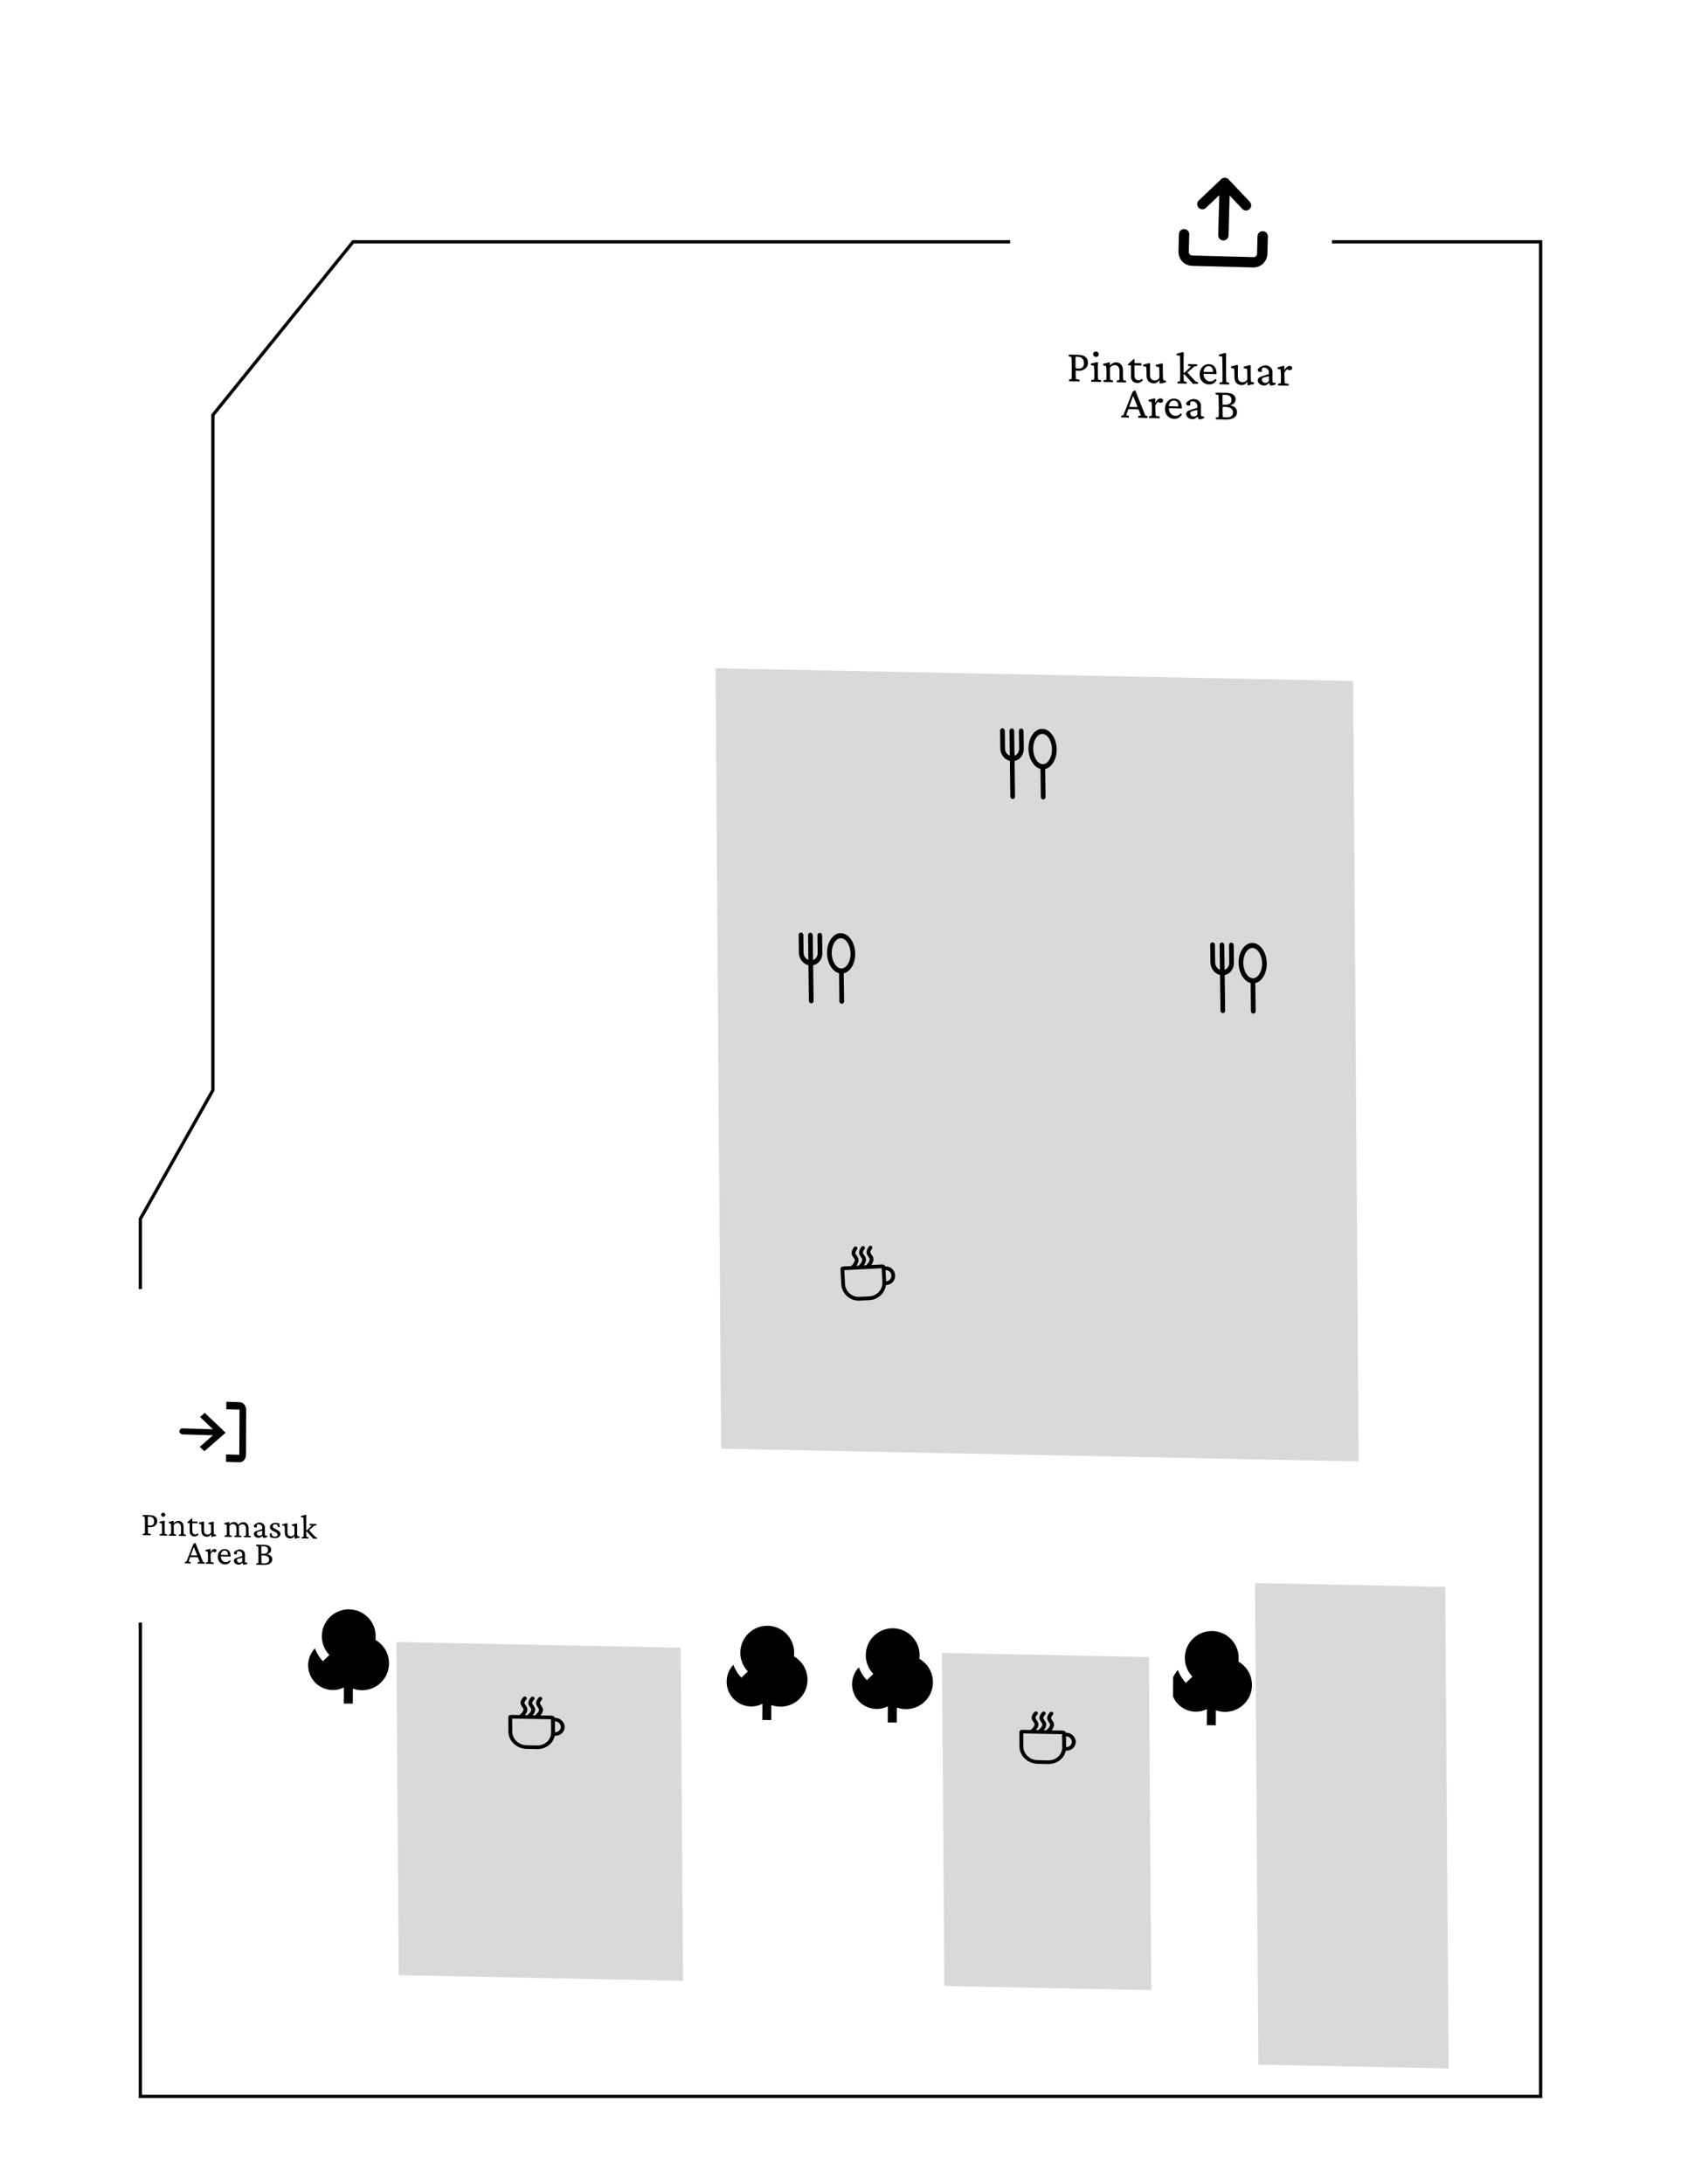 <svg width="431" height="560" viewBox="0 0 431 560" fill="none" xmlns="http://www.w3.org/2000/svg">
<g filter="url(#filter0_d_277_1274)">
<path d="M184.882 367.429L183.469 167.337L346.937 170.598L348.349 370.689L184.882 367.429Z" fill="#D9D9D9"/>
<path d="M174.524 418.458L101.634 417.005L102.237 502.41L175.127 503.863L174.524 418.458Z" fill="#D9D9D9"/>
<path d="M294.579 420.853L241.519 419.794L242.122 505.199L295.182 506.258L294.579 420.853Z" fill="#D9D9D9"/>
<path d="M370.548 402.849L321.775 401.877L322.647 525.348L371.419 526.321L370.548 402.849Z" fill="#D9D9D9"/>
</g>
<path d="M36.65 393.593L36.621 393.259L37.13 393.146C37.136 393.123 37.142 393.073 37.147 392.997C37.152 392.915 37.154 392.786 37.153 392.61C37.158 392.435 37.16 392.198 37.158 391.899L37.155 390.115C37.154 389.822 37.149 389.593 37.142 389.429C37.135 389.259 37.129 389.136 37.122 389.06C37.122 388.977 37.119 388.928 37.113 388.91L36.567 388.767L36.591 388.433L38.463 388.472C39.043 388.484 39.495 388.622 39.819 388.887C40.142 389.145 40.306 389.515 40.309 389.995C40.311 390.323 40.228 390.606 40.059 390.843C39.897 391.079 39.675 391.262 39.395 391.391C39.114 391.514 38.801 391.572 38.456 391.565C38.327 391.563 38.204 391.554 38.087 391.54C37.975 391.52 37.87 391.5 37.77 391.481L37.767 391.006C37.902 391.05 38.019 391.082 38.119 391.101C38.225 391.121 38.327 391.132 38.427 391.134C38.773 391.141 39.041 391.062 39.234 390.896C39.426 390.724 39.521 390.456 39.519 390.093C39.516 389.677 39.406 389.37 39.188 389.172C38.97 388.969 38.697 388.864 38.369 388.857L37.903 388.847C37.903 388.882 37.901 388.964 37.896 389.093C37.897 389.222 37.895 389.377 37.89 389.559C37.891 389.734 37.892 389.925 37.893 390.13L37.913 391.914C37.915 392.213 37.92 392.45 37.927 392.626C37.934 392.796 37.94 392.922 37.947 393.005C37.953 393.081 37.956 393.131 37.956 393.154L38.686 393.284L38.662 393.635L36.65 393.593ZM40.938 393.682L40.918 393.356L41.506 393.245C41.512 393.222 41.515 393.181 41.514 393.122C41.52 393.064 41.525 392.97 41.53 392.841C41.535 392.713 41.537 392.534 41.536 392.305L41.532 391.725C41.531 391.485 41.523 391.265 41.51 391.066C41.497 390.866 41.482 390.711 41.464 390.599L40.874 390.464L40.872 390.174L42.118 389.874L42.251 390C42.234 390.181 42.221 390.36 42.21 390.535C42.205 390.711 42.203 390.916 42.205 391.15L42.212 392.258C42.214 392.527 42.218 392.75 42.225 392.926C42.238 393.102 42.25 393.214 42.262 393.261L42.852 393.396L42.836 393.721L40.938 393.682ZM41.857 388.876C41.711 388.873 41.581 388.821 41.469 388.719C41.363 388.617 41.31 388.493 41.309 388.346C41.308 388.2 41.36 388.078 41.465 387.98C41.575 387.883 41.704 387.836 41.85 387.839C42.003 387.842 42.129 387.894 42.229 387.996C42.329 388.098 42.38 388.222 42.381 388.368C42.382 388.515 42.333 388.637 42.234 388.734C42.135 388.832 42.009 388.879 41.857 388.876ZM43.328 393.731L43.309 393.414L43.852 393.293C43.858 393.253 43.861 393.197 43.86 393.127C43.866 393.056 43.871 392.96 43.876 392.837C43.881 392.714 43.883 392.553 43.882 392.354L43.886 391.677C43.885 391.484 43.875 391.293 43.856 391.105C43.843 390.912 43.828 390.759 43.81 390.647L43.246 390.513L43.245 390.223L44.42 389.922L44.57 390.066L44.529 390.531L44.556 390.54C44.76 390.321 44.961 390.164 45.159 390.069C45.358 389.973 45.574 389.928 45.808 389.933C46.025 389.937 46.228 389.997 46.416 390.112C46.61 390.222 46.766 390.389 46.885 390.614C47.009 390.839 47.072 391.125 47.074 391.471L47.081 392.446C47.082 392.657 47.086 392.848 47.093 393.018C47.106 393.188 47.121 393.302 47.139 393.361L47.684 393.504L47.66 393.82L45.894 393.784L45.874 393.467L46.383 393.346C46.389 393.299 46.394 393.24 46.4 393.17C46.405 393.1 46.407 393.012 46.407 392.907C46.412 392.796 46.414 392.658 46.413 392.494L46.407 391.545C46.406 391.281 46.357 391.072 46.263 390.918C46.174 390.758 46.062 390.644 45.927 390.577C45.791 390.504 45.654 390.466 45.513 390.463C45.32 390.459 45.138 390.505 44.969 390.601C44.806 390.691 44.666 390.82 44.55 390.988L44.558 392.306C44.56 392.576 44.564 392.796 44.571 392.966C44.584 393.13 44.596 393.244 44.608 393.309L45.154 393.452L45.129 393.768L43.328 393.731ZM50.917 393.343C50.807 393.534 50.655 393.683 50.463 393.79C50.27 393.892 50.068 393.94 49.857 393.936C49.5 393.928 49.206 393.814 48.977 393.593C48.747 393.371 48.631 393.043 48.628 392.61L48.641 390.51L48.026 390.497L48.025 390.313L49.152 389.308L49.319 389.311L49.308 390.322L49.312 392.483C49.314 392.788 49.38 393.015 49.51 393.164C49.646 393.313 49.834 393.391 50.074 393.395C50.208 393.398 50.331 393.374 50.442 393.324C50.559 393.274 50.664 393.206 50.757 393.12L50.917 393.343ZM48.993 390.517L48.99 390.078L50.633 390.112L50.636 390.551L48.993 390.517ZM54.862 393.354L55.416 393.506L55.418 393.796L54.278 394.053L54.145 393.936L54.15 393.383L54.124 393.374C53.956 393.61 53.781 393.777 53.6 393.872C53.425 393.963 53.235 394.006 53.03 394.001C52.637 393.993 52.308 393.866 52.043 393.621C51.778 393.369 51.644 393 51.641 392.514L51.636 391.758C51.635 391.594 51.628 391.436 51.616 391.283C51.609 391.125 51.599 390.966 51.586 390.808L50.988 390.673L50.986 390.383L52.179 390.082L52.338 390.226C52.328 390.407 52.32 390.6 52.316 390.805C52.311 391.01 52.309 391.224 52.311 391.447L52.308 392.413C52.31 392.777 52.397 393.039 52.568 393.201C52.739 393.357 52.956 393.437 53.219 393.443C53.378 393.446 53.538 393.408 53.702 393.33C53.865 393.251 54.008 393.113 54.13 392.917L54.123 391.897C54.123 391.768 54.119 391.642 54.112 391.519C54.112 391.39 54.108 391.27 54.101 391.159C54.095 391.041 54.085 390.942 54.073 390.859L53.431 390.723L53.429 390.433L54.666 390.133L54.799 390.259C54.794 390.423 54.789 390.569 54.784 390.698C54.785 390.827 54.785 390.956 54.786 391.085C54.787 391.208 54.788 391.349 54.789 391.507L54.793 392.131C54.795 392.453 54.802 392.714 54.815 392.913C54.834 393.107 54.849 393.254 54.862 393.354ZM57.607 394.025L57.588 393.709L58.132 393.588C58.137 393.547 58.14 393.495 58.139 393.43C58.145 393.366 58.15 393.272 58.155 393.149C58.16 393.026 58.162 392.859 58.161 392.648L58.166 391.963C58.171 391.84 58.167 391.714 58.154 391.585C58.148 391.456 58.138 391.336 58.126 391.224C58.113 391.107 58.101 391.013 58.089 390.942L57.526 390.807L57.524 390.517L58.699 390.217L58.85 390.36L58.809 390.834L58.835 390.843C59.015 390.618 59.202 390.458 59.394 390.363C59.593 390.267 59.795 390.222 60 390.226C60.205 390.23 60.404 390.29 60.598 390.405C60.792 390.52 60.952 390.694 61.076 390.925C61.206 391.156 61.273 391.45 61.275 391.808L61.289 392.739C61.291 392.95 61.295 393.141 61.302 393.311C61.315 393.475 61.33 393.59 61.348 393.654L61.876 393.797L61.852 394.113L60.138 394.078L60.11 393.761L60.592 393.639C60.598 393.592 60.603 393.534 60.609 393.463C60.614 393.393 60.616 393.305 60.616 393.2C60.621 393.089 60.623 392.951 60.622 392.787L60.607 391.82C60.606 391.568 60.563 391.365 60.48 391.211C60.403 391.057 60.3 390.944 60.171 390.871C60.041 390.798 59.904 390.76 59.757 390.757C59.575 390.753 59.406 390.794 59.248 390.878C59.091 390.963 58.951 391.098 58.829 391.283L58.837 392.601C58.839 392.87 58.843 393.09 58.85 393.26C58.863 393.424 58.875 393.539 58.887 393.604L59.407 393.746L59.382 394.062L57.607 394.025ZM62.563 394.128L62.535 393.811L63.035 393.689C63.041 393.643 63.043 393.584 63.043 393.514C63.048 393.443 63.053 393.356 63.059 393.25C63.064 393.139 63.066 393.002 63.065 392.837L63.059 391.879C63.057 391.622 63.012 391.416 62.923 391.262C62.834 391.107 62.722 390.994 62.587 390.921C62.458 390.848 62.326 390.81 62.191 390.807C61.992 390.803 61.808 390.849 61.638 390.945C61.469 391.041 61.318 391.19 61.184 391.393L61.015 391.064C61.219 390.787 61.434 390.586 61.662 390.462C61.895 390.332 62.141 390.27 62.399 390.275C62.645 390.28 62.868 390.344 63.068 390.465C63.267 390.586 63.427 390.759 63.545 390.984C63.664 391.209 63.724 391.48 63.726 391.797L63.732 392.79C63.733 393.001 63.738 393.191 63.745 393.361C63.757 393.525 63.77 393.64 63.782 393.705L64.328 393.848L64.312 394.164L62.563 394.128ZM66.281 394.275C66.046 394.27 65.838 394.219 65.656 394.121C65.474 394.024 65.329 393.901 65.223 393.752C65.123 393.603 65.072 393.45 65.071 393.292C65.07 393.093 65.133 392.93 65.261 392.804C65.389 392.677 65.599 392.57 65.892 392.483L67.225 392.062L67.222 391.614C67.221 391.467 67.176 391.335 67.088 391.216C66.999 391.091 66.881 390.992 66.734 390.918C66.587 390.845 66.423 390.806 66.242 390.803C66.095 390.8 65.996 390.83 65.943 390.893C65.891 390.951 65.859 391.07 65.849 391.252L65.834 391.62C65.623 391.663 65.444 391.653 65.297 391.592C65.151 391.524 65.077 391.42 65.076 391.28C65.075 391.18 65.116 391.081 65.197 390.983C65.284 390.886 65.398 390.794 65.538 390.709C65.678 390.618 65.83 390.542 65.993 390.481C66.157 390.42 66.318 390.38 66.476 390.359C66.909 390.368 67.256 390.49 67.515 390.724C67.78 390.958 67.917 391.259 67.925 391.628L67.916 393.105C67.917 393.216 67.921 393.324 67.927 393.43C67.939 393.536 67.955 393.615 67.973 393.668L68.536 393.785L68.537 394.058L68.108 394.207C68.026 394.235 67.95 394.256 67.88 394.273C67.81 394.295 67.751 394.305 67.704 394.304C67.523 394.3 67.405 394.195 67.351 393.989L67.252 393.644L67.384 393.647C67.192 393.86 67.005 394.02 66.825 394.128C66.649 394.23 66.468 394.279 66.281 394.275ZM66.515 393.761C66.649 393.764 66.775 393.737 66.892 393.681C67.009 393.619 67.122 393.525 67.233 393.398L67.227 392.475L66.245 392.719C66.104 392.751 66.002 392.804 65.938 392.879C65.88 392.954 65.851 393.05 65.852 393.167C65.853 393.314 65.918 393.45 66.048 393.576C66.183 393.696 66.339 393.757 66.515 393.761ZM70.446 394.361C70.229 394.356 70.012 394.328 69.795 394.277C69.578 394.22 69.393 394.149 69.24 394.063L69.19 393.122L69.621 393.131L69.801 393.767C70.007 393.912 70.241 393.987 70.505 393.993C70.704 393.997 70.865 393.953 70.987 393.862C71.11 393.765 71.171 393.634 71.169 393.47C71.168 393.318 71.112 393.185 71 393.071C70.888 392.952 70.671 392.822 70.347 392.68C69.93 392.49 69.636 392.311 69.466 392.143C69.295 391.97 69.208 391.752 69.207 391.488C69.205 391.277 69.266 391.094 69.388 390.938C69.516 390.777 69.691 390.654 69.913 390.571C70.135 390.482 70.392 390.44 70.685 390.446C70.849 390.45 71.016 390.468 71.186 390.501C71.356 390.533 71.497 390.574 71.609 390.623L71.711 391.54L71.298 391.531L71.083 390.929C71.025 390.893 70.954 390.865 70.872 390.846C70.79 390.82 70.702 390.807 70.608 390.805C70.403 390.801 70.239 390.847 70.117 390.944C69.995 391.035 69.934 391.157 69.935 391.31C69.936 391.485 70.004 391.63 70.139 391.744C70.275 391.853 70.513 391.989 70.854 392.155C71.242 392.338 71.512 392.517 71.665 392.69C71.819 392.863 71.896 393.069 71.898 393.31C71.9 393.626 71.764 393.884 71.49 394.083C71.216 394.277 70.868 394.369 70.446 394.361ZM76.25 393.795L76.804 393.947L76.806 394.237L75.665 394.495L75.533 394.378L75.538 393.824L75.512 393.815C75.344 394.052 75.169 394.218 74.988 394.314C74.813 394.404 74.623 394.447 74.418 394.443C74.025 394.434 73.696 394.308 73.431 394.062C73.166 393.81 73.032 393.441 73.029 392.955L73.024 392.199C73.023 392.035 73.016 391.877 73.004 391.724C72.997 391.566 72.987 391.408 72.974 391.249L72.376 391.114L72.374 390.824L73.567 390.523L73.726 390.667C73.716 390.849 73.708 391.042 73.704 391.247C73.699 391.452 73.697 391.665 73.699 391.888L73.696 392.855C73.698 393.218 73.785 393.48 73.956 393.642C74.127 393.798 74.344 393.879 74.607 393.884C74.766 393.887 74.926 393.85 75.09 393.771C75.254 393.692 75.396 393.555 75.518 393.358L75.511 392.339C75.511 392.21 75.507 392.084 75.5 391.96C75.5 391.832 75.496 391.711 75.489 391.6C75.483 391.483 75.473 391.383 75.461 391.301L74.819 391.164L74.817 390.874L76.054 390.575L76.187 390.7C76.182 390.864 76.177 391.011 76.172 391.139C76.173 391.268 76.173 391.397 76.174 391.526C76.175 391.649 76.176 391.79 76.177 391.948L76.181 392.572C76.183 392.894 76.19 393.155 76.203 393.355C76.222 393.548 76.237 393.695 76.25 393.795ZM77.343 394.433L77.324 394.116L77.824 393.994C77.829 393.936 77.835 393.842 77.84 393.714C77.845 393.579 77.85 393.412 77.854 393.213C77.859 393.008 77.86 392.78 77.859 392.528L77.851 391.253C77.849 391.031 77.845 390.805 77.838 390.576C77.836 390.342 77.832 390.119 77.825 389.908C77.823 389.697 77.819 389.518 77.813 389.372C77.806 389.225 77.802 389.126 77.802 389.073L77.151 388.971L77.132 388.69L78.368 388.355L78.545 388.482C78.54 388.681 78.536 388.877 78.531 389.07C78.526 389.258 78.522 389.454 78.517 389.659C78.513 389.858 78.511 390.072 78.513 390.3C78.514 390.523 78.515 390.766 78.517 391.03L78.522 393.183C78.523 393.335 78.526 393.47 78.533 393.587C78.54 393.699 78.546 393.79 78.552 393.86C78.558 393.93 78.562 393.98 78.562 394.01L79.108 394.153L79.092 394.469L77.343 394.433ZM81.28 394.514L80.278 394.493C80.172 394.35 80.089 394.243 80.03 394.172C79.971 394.1 79.909 394.032 79.844 393.966L78.632 392.631L78.386 392.626L78.394 392.416L78.727 392.326L79.941 391.138L79.36 391.021L79.376 390.696L81.142 390.732L81.162 391.058L80.582 391.151L79.018 392.534L79.148 392.22L80.395 393.582C80.472 393.659 80.558 393.749 80.652 393.851C80.752 393.952 80.838 394.036 80.908 394.102L81.304 394.189L81.28 394.514ZM47.401 400.814L47.381 400.479L47.811 400.365L49.593 395.85L50.1 395.553L52.046 400.453L52.486 400.585L52.462 400.918L50.687 400.882L50.667 400.547L51.203 400.435L50.676 399.124L50.578 398.849L49.605 396.439L49.806 396.329L48.908 398.815L48.813 399.077L48.356 400.377L48.892 400.511L48.877 400.844L47.401 400.814ZM48.621 399.213L48.618 398.747C48.729 398.756 48.882 398.765 49.075 398.774C49.268 398.784 49.505 398.792 49.787 398.798C50.062 398.804 50.296 398.806 50.49 398.804C50.689 398.802 50.841 398.799 50.946 398.795L50.949 399.261C50.75 399.251 50.551 399.244 50.352 399.24C50.158 399.23 49.971 399.224 49.789 399.22C49.614 399.216 49.429 399.215 49.236 399.217C49.048 399.213 48.843 399.212 48.621 399.213ZM52.778 400.925L52.75 400.608L53.294 400.487C53.3 400.458 53.305 400.405 53.311 400.329C53.316 400.253 53.318 400.151 53.318 400.022C53.322 399.893 53.325 399.735 53.323 399.548L53.328 398.862C53.327 398.669 53.317 398.478 53.298 398.29C53.285 398.103 53.269 397.953 53.251 397.841L52.688 397.707L52.686 397.417L53.862 397.116L53.986 397.241L53.955 397.979L53.981 397.988C54.155 397.652 54.332 397.427 54.513 397.314C54.694 397.194 54.863 397.136 55.022 397.14C55.156 397.142 55.268 397.18 55.356 397.252C55.45 397.318 55.498 397.419 55.499 397.554C55.499 397.694 55.45 397.802 55.351 397.876C55.258 397.944 55.138 397.977 54.992 397.974C54.886 397.972 54.783 397.946 54.684 397.897C54.59 397.848 54.498 397.782 54.41 397.698L54.569 397.754C54.458 397.822 54.353 397.92 54.254 398.046C54.155 398.167 54.065 398.321 53.985 398.507L53.998 399.324C54.005 399.471 54.012 399.623 54.019 399.782C54.026 399.94 54.032 400.084 54.039 400.213C54.046 400.336 54.052 400.433 54.059 400.503L54.824 400.633L54.808 400.967L52.778 400.925ZM57.673 401.096C57.334 401.089 57.026 401.007 56.749 400.849C56.479 400.691 56.261 400.469 56.095 400.185C55.935 399.894 55.854 399.556 55.851 399.169C55.849 398.753 55.931 398.395 56.099 398.093C56.267 397.792 56.489 397.562 56.763 397.404C57.037 397.24 57.333 397.164 57.649 397.176C58.106 397.192 58.464 397.351 58.724 397.655C58.983 397.96 59.115 398.384 59.118 398.929L59.119 399.087L56.422 399.031L56.419 398.645L58.537 398.688L58.441 398.801L58.44 398.616C58.438 398.276 58.36 398.014 58.206 397.829C58.053 397.644 57.844 397.549 57.581 397.544C57.417 397.541 57.259 397.587 57.107 397.684C56.956 397.774 56.833 397.918 56.741 398.115C56.648 398.307 56.603 398.552 56.605 398.851L56.606 398.956C56.609 399.437 56.728 399.814 56.964 400.088C57.206 400.363 57.514 400.504 57.889 400.512C58.094 400.516 58.279 400.479 58.442 400.4C58.606 400.321 58.763 400.193 58.914 400.014L59.135 400.221C58.973 400.522 58.766 400.747 58.516 400.894C58.264 401.035 57.984 401.102 57.673 401.096ZM61.171 401.168C60.936 401.163 60.728 401.112 60.546 401.015C60.364 400.917 60.219 400.794 60.113 400.646C60.013 400.497 59.962 400.344 59.961 400.185C59.959 399.986 60.023 399.823 60.151 399.697C60.279 399.571 60.489 399.464 60.782 399.376L62.114 398.956L62.112 398.507C62.111 398.361 62.066 398.228 61.977 398.109C61.889 397.984 61.771 397.885 61.624 397.812C61.477 397.739 61.313 397.7 61.131 397.696C60.985 397.693 60.886 397.723 60.833 397.787C60.781 397.844 60.749 397.964 60.739 398.145L60.724 398.514C60.513 398.556 60.334 398.547 60.187 398.485C60.041 398.418 59.967 398.314 59.966 398.173C59.965 398.074 60.006 397.975 60.087 397.877C60.174 397.779 60.288 397.688 60.428 397.603C60.568 397.512 60.72 397.436 60.883 397.375C61.047 397.314 61.208 397.273 61.366 397.253C61.799 397.262 62.146 397.383 62.405 397.617C62.67 397.851 62.806 398.153 62.815 398.522L62.806 399.998C62.807 400.109 62.811 400.218 62.817 400.323C62.83 400.429 62.845 400.509 62.862 400.562L63.425 400.679L63.427 400.951L62.998 401.1C62.916 401.128 62.84 401.15 62.77 401.166C62.7 401.188 62.641 401.199 62.594 401.198C62.413 401.194 62.295 401.089 62.241 400.883L62.142 400.538L62.274 400.541C62.082 400.754 61.895 400.914 61.714 401.021C61.539 401.123 61.358 401.172 61.171 401.168ZM61.405 400.655C61.539 400.657 61.665 400.631 61.782 400.574C61.899 400.512 62.012 400.418 62.123 400.292L62.117 399.369L61.135 399.612C60.994 399.644 60.892 399.698 60.828 399.773C60.77 399.848 60.741 399.944 60.742 400.061C60.743 400.207 60.808 400.343 60.938 400.469C61.073 400.589 61.229 400.651 61.405 400.655ZM66.229 400.745C66.24 400.699 66.251 400.561 66.261 400.333C66.272 400.099 66.276 399.806 66.273 399.454L66.263 397.802C66.261 397.421 66.253 397.114 66.24 396.879C66.227 396.644 66.214 396.509 66.202 396.474L65.665 396.375L65.681 396.033L67.772 396.076C68.346 396.088 68.781 396.205 69.075 396.428C69.375 396.645 69.526 396.953 69.529 397.351C69.531 397.673 69.406 397.943 69.156 398.161C68.905 398.378 68.578 398.497 68.174 398.518L68.068 398.455C68.625 398.484 69.053 398.615 69.353 398.85C69.654 399.079 69.805 399.393 69.808 399.791C69.81 400.248 69.616 400.607 69.225 400.869C68.835 401.124 68.302 401.245 67.629 401.231L65.713 401.192L65.694 400.857L66.229 400.745ZM67.013 399.663C67.014 399.921 67.019 400.155 67.026 400.366C67.033 400.572 67.04 400.701 67.046 400.753C67.122 400.767 67.225 400.783 67.354 400.804C67.483 400.818 67.585 400.826 67.661 400.828C68.112 400.837 68.449 400.762 68.67 400.602C68.898 400.443 69.01 400.196 69.008 399.862C69.006 399.517 68.885 399.256 68.643 399.082C68.408 398.901 68.053 398.806 67.578 398.796C67.356 398.791 67.201 398.788 67.113 398.786C67.031 398.785 66.957 398.789 66.893 398.799L66.89 398.342C67.002 398.351 67.107 398.359 67.207 398.366C67.306 398.369 67.415 398.371 67.532 398.373C67.918 398.381 68.214 398.302 68.418 398.137C68.628 397.971 68.731 397.733 68.73 397.422C68.728 397.118 68.63 396.884 68.435 396.722C68.241 396.554 67.962 396.466 67.599 396.459L67.01 396.447C67.005 396.488 67 396.619 66.995 396.842C66.996 397.064 66.998 397.313 67 397.589L67.013 399.663Z" fill="black"/>
<path d="M274.114 97.759L274.076 97.316L274.75 97.166C274.758 97.135 274.765 97.069 274.772 96.969C274.779 96.86 274.782 96.689 274.78 96.457C274.786 96.224 274.788 95.91 274.785 95.514L274.78 93.151C274.777 92.763 274.771 92.46 274.762 92.242C274.753 92.017 274.744 91.854 274.735 91.753C274.735 91.644 274.73 91.578 274.722 91.555L273.999 91.366L274.031 90.924L276.511 90.973C277.279 90.989 277.878 91.171 278.307 91.521C278.736 91.864 278.953 92.353 278.957 92.989C278.96 93.424 278.851 93.798 278.628 94.112C278.413 94.426 278.12 94.668 277.748 94.84C277.377 95.003 276.962 95.08 276.505 95.071C276.334 95.067 276.171 95.056 276.016 95.038C275.868 95.011 275.728 94.985 275.596 94.96L275.592 94.331C275.77 94.389 275.926 94.431 276.058 94.457C276.198 94.483 276.334 94.497 276.466 94.5C276.924 94.509 277.28 94.403 277.534 94.183C277.789 93.956 277.914 93.601 277.911 93.12C277.907 92.569 277.76 92.162 277.472 91.9C277.183 91.631 276.821 91.492 276.386 91.483L275.769 91.471C275.77 91.517 275.766 91.626 275.76 91.796C275.761 91.967 275.759 92.173 275.753 92.413C275.754 92.646 275.756 92.898 275.758 93.17L275.786 95.534C275.789 95.93 275.795 96.244 275.805 96.477C275.814 96.702 275.823 96.869 275.831 96.978C275.84 97.079 275.844 97.145 275.844 97.176L276.812 97.347L276.78 97.812L274.114 97.759ZM279.795 97.872L279.769 97.441L280.547 97.293C280.555 97.262 280.558 97.208 280.558 97.13C280.565 97.053 280.572 96.929 280.578 96.758C280.585 96.588 280.587 96.351 280.585 96.049L280.58 95.28C280.577 94.962 280.568 94.671 280.55 94.406C280.533 94.142 280.512 93.936 280.488 93.788L279.707 93.61L279.704 93.225L281.354 92.828L281.53 92.994C281.508 93.234 281.49 93.471 281.476 93.703C281.47 93.936 281.468 94.207 281.47 94.518L281.481 95.985C281.483 96.342 281.489 96.637 281.499 96.87C281.516 97.103 281.532 97.251 281.548 97.313L282.329 97.492L282.309 97.922L279.795 97.872ZM281.007 91.505C280.813 91.501 280.642 91.432 280.493 91.297C280.353 91.162 280.282 90.998 280.28 90.804C280.279 90.61 280.348 90.448 280.486 90.319C280.633 90.19 280.803 90.128 280.997 90.132C281.199 90.136 281.366 90.205 281.499 90.34C281.632 90.474 281.699 90.638 281.7 90.832C281.702 91.026 281.637 91.188 281.506 91.317C281.375 91.447 281.209 91.509 281.007 91.505ZM282.961 97.935L282.935 97.516L283.655 97.355C283.663 97.301 283.666 97.227 283.665 97.134C283.672 97.041 283.679 96.913 283.686 96.751C283.693 96.588 283.695 96.374 283.693 96.111L283.698 95.214C283.697 94.958 283.683 94.706 283.658 94.457C283.641 94.2 283.62 93.998 283.596 93.85L282.849 93.672L282.847 93.288L284.404 92.888L284.603 93.079L284.549 93.695L284.584 93.707C284.853 93.417 285.12 93.209 285.383 93.083C285.645 92.956 285.932 92.896 286.243 92.902C286.53 92.908 286.798 92.987 287.047 93.139C287.304 93.284 287.512 93.505 287.669 93.803C287.834 94.102 287.918 94.48 287.921 94.938L287.93 96.23C287.932 96.509 287.938 96.762 287.947 96.987C287.964 97.212 287.985 97.364 288.009 97.442L288.732 97.631L288.7 98.05L286.36 98.003L286.334 97.583L287.008 97.422C287.015 97.36 287.022 97.283 287.029 97.19C287.036 97.097 287.039 96.98 287.039 96.841C287.045 96.693 287.048 96.511 287.046 96.294L287.037 95.036C287.035 94.687 286.971 94.41 286.845 94.206C286.727 93.994 286.579 93.844 286.4 93.755C286.221 93.658 286.038 93.608 285.852 93.604C285.596 93.599 285.356 93.66 285.131 93.788C284.915 93.908 284.73 94.079 284.576 94.3L284.589 96.047C284.591 96.404 284.597 96.695 284.607 96.92C284.624 97.138 284.64 97.29 284.656 97.375L285.379 97.564L285.347 97.983L282.961 97.935ZM293.013 97.414C292.868 97.667 292.667 97.865 292.412 98.007C292.157 98.142 291.89 98.206 291.61 98.201C291.137 98.191 290.748 98.04 290.443 97.747C290.139 97.454 289.984 97.02 289.98 96.445L289.996 93.664L289.181 93.647L289.179 93.403L290.671 92.071L290.892 92.075L290.878 93.413L290.887 96.277C290.89 96.681 290.977 96.981 291.149 97.179C291.329 97.376 291.578 97.478 291.896 97.485C292.075 97.488 292.238 97.457 292.385 97.39C292.539 97.323 292.678 97.233 292.802 97.119L293.013 97.414ZM290.461 93.673L290.457 93.091L292.634 93.134L292.638 93.716L290.461 93.673ZM298.239 97.425L298.974 97.626L298.976 98.01L297.466 98.352L297.29 98.198L297.297 97.464L297.262 97.452C297.039 97.766 296.808 97.986 296.568 98.113C296.336 98.233 296.084 98.29 295.813 98.285C295.293 98.274 294.857 98.106 294.506 97.781C294.154 97.448 293.976 96.96 293.971 96.316L293.964 95.314C293.963 95.097 293.954 94.887 293.937 94.685C293.927 94.475 293.914 94.266 293.897 94.056L293.105 93.877L293.102 93.493L294.682 93.094L294.893 93.284C294.879 93.524 294.869 93.78 294.863 94.052C294.857 94.323 294.856 94.606 294.858 94.901L294.855 96.182C294.858 96.663 294.973 97.011 295.2 97.225C295.426 97.431 295.714 97.538 296.063 97.545C296.273 97.549 296.486 97.499 296.703 97.394C296.919 97.29 297.108 97.108 297.269 96.847L297.259 95.496C297.258 95.326 297.253 95.159 297.244 94.996C297.243 94.825 297.238 94.665 297.229 94.518C297.22 94.362 297.208 94.23 297.192 94.121L296.341 93.941L296.338 93.557L297.976 93.159L298.152 93.326C298.146 93.543 298.139 93.737 298.133 93.907C298.134 94.078 298.135 94.249 298.136 94.42C298.138 94.583 298.139 94.769 298.14 94.978L298.146 95.805C298.149 96.232 298.159 96.578 298.177 96.842C298.202 97.098 298.223 97.293 298.239 97.425ZM301.923 98.313L301.897 97.894L302.559 97.732C302.566 97.655 302.573 97.531 302.58 97.36C302.586 97.182 302.593 96.961 302.598 96.697C302.604 96.426 302.606 96.123 302.604 95.789L302.592 94.101C302.59 93.806 302.584 93.507 302.574 93.204C302.572 92.894 302.566 92.599 302.556 92.319C302.554 92.04 302.548 91.803 302.539 91.609C302.53 91.415 302.525 91.283 302.525 91.213L301.663 91.079L301.637 90.706L303.275 90.262L303.509 90.429C303.503 90.693 303.497 90.953 303.491 91.209C303.485 91.457 303.479 91.717 303.473 91.988C303.467 92.252 303.465 92.535 303.467 92.838C303.469 93.133 303.472 93.455 303.474 93.804L303.483 96.656C303.484 96.858 303.489 97.037 303.498 97.192C303.507 97.34 303.516 97.46 303.524 97.554C303.532 97.647 303.537 97.713 303.537 97.752L304.26 97.941L304.24 98.359L301.923 98.313ZM307.138 98.417L305.811 98.391C305.67 98.202 305.56 98.06 305.482 97.965C305.404 97.871 305.322 97.78 305.236 97.693L303.629 95.926L303.303 95.919L303.313 95.64L303.754 95.521L305.361 93.947L304.591 93.792L304.612 93.361L306.951 93.408L306.978 93.839L306.21 93.964L304.14 95.796L304.312 95.381L305.965 97.183C306.067 97.286 306.18 97.405 306.306 97.539C306.438 97.674 306.552 97.785 306.645 97.872L307.17 97.987L307.138 98.417ZM310.002 98.568C309.552 98.559 309.144 98.45 308.778 98.24C308.42 98.032 308.13 97.739 307.91 97.362C307.698 96.977 307.59 96.529 307.587 96.017C307.583 95.466 307.692 94.99 307.914 94.591C308.136 94.192 308.429 93.888 308.792 93.678C309.155 93.46 309.547 93.359 309.966 93.375C310.571 93.395 311.046 93.606 311.39 94.009C311.734 94.411 311.909 94.974 311.914 95.695L311.916 95.905L308.342 95.834L308.338 95.322L311.144 95.377L311.017 95.526L311.015 95.282C311.012 94.832 310.908 94.484 310.705 94.24C310.501 93.995 310.225 93.869 309.876 93.862C309.659 93.858 309.45 93.92 309.249 94.048C309.048 94.168 308.886 94.359 308.764 94.62C308.642 94.874 308.582 95.198 308.585 95.594L308.586 95.734C308.59 96.37 308.749 96.87 309.062 97.233C309.382 97.597 309.791 97.783 310.288 97.793C310.559 97.799 310.803 97.749 311.02 97.645C311.236 97.541 311.445 97.37 311.645 97.134L311.938 97.407C311.723 97.806 311.45 98.104 311.118 98.299C310.785 98.486 310.414 98.576 310.002 98.568ZM312.679 98.528L312.653 98.097L313.408 97.949C313.423 97.871 313.434 97.743 313.44 97.565C313.447 97.387 313.449 97.15 313.447 96.855C313.453 96.56 313.454 96.2 313.451 95.773L313.441 94.317C313.439 94.022 313.433 93.72 313.423 93.409C313.42 93.099 313.414 92.808 313.405 92.536C313.403 92.256 313.397 92.019 313.388 91.825C313.387 91.623 313.382 91.491 313.374 91.429L312.511 91.296L312.486 90.922L314.147 90.478L314.369 90.646C314.364 90.972 314.358 91.297 314.353 91.623C314.347 91.949 314.342 92.31 314.337 92.706C314.34 93.101 314.343 93.579 314.347 94.138L314.349 96.012C314.352 96.47 314.359 96.885 314.369 97.258C314.387 97.623 314.404 97.86 314.421 97.969L315.179 98.147L315.158 98.577L312.679 98.528ZM320.775 97.874L321.51 98.075L321.512 98.46L320.002 98.802L319.826 98.647L319.832 97.914L319.797 97.901C319.575 98.215 319.343 98.436 319.104 98.563C318.872 98.682 318.62 98.739 318.348 98.734C317.828 98.724 317.393 98.556 317.041 98.231C316.69 97.898 316.512 97.409 316.507 96.765L316.5 95.764C316.499 95.546 316.489 95.337 316.472 95.135C316.463 94.925 316.45 94.715 316.433 94.505L315.64 94.326L315.638 93.942L317.218 93.543L317.429 93.733C317.415 93.974 317.405 94.23 317.399 94.501C317.393 94.773 317.391 95.056 317.393 95.351L317.391 96.631C317.394 97.112 317.509 97.46 317.736 97.674C317.962 97.88 318.25 97.987 318.599 97.994C318.809 97.998 319.022 97.948 319.238 97.844C319.455 97.74 319.644 97.557 319.805 97.296L319.795 95.946C319.794 95.775 319.789 95.608 319.78 95.445C319.779 95.274 319.774 95.115 319.765 94.967C319.756 94.812 319.744 94.68 319.727 94.571L318.876 94.391L318.874 94.007L320.512 93.609L320.688 93.775C320.681 93.992 320.675 94.186 320.669 94.357C320.67 94.528 320.671 94.698 320.672 94.869C320.673 95.032 320.675 95.218 320.676 95.428L320.682 96.254C320.685 96.681 320.695 97.027 320.713 97.291C320.738 97.548 320.758 97.742 320.775 97.874ZM324.087 98.849C323.777 98.842 323.501 98.775 323.259 98.646C323.018 98.517 322.827 98.354 322.686 98.157C322.552 97.96 322.485 97.757 322.483 97.548C322.482 97.284 322.565 97.068 322.735 96.901C322.904 96.733 323.183 96.591 323.57 96.475L325.335 95.917L325.331 95.323C325.329 95.129 325.27 94.953 325.153 94.796C325.035 94.63 324.879 94.499 324.684 94.402C324.49 94.305 324.272 94.254 324.031 94.249C323.837 94.245 323.706 94.285 323.637 94.369C323.567 94.446 323.526 94.604 323.512 94.844L323.492 95.333C323.213 95.389 322.976 95.377 322.782 95.295C322.587 95.206 322.489 95.068 322.488 94.882C322.487 94.75 322.54 94.619 322.648 94.489C322.764 94.36 322.914 94.239 323.099 94.126C323.285 94.005 323.486 93.905 323.702 93.824C323.919 93.743 324.132 93.689 324.341 93.662C324.916 93.673 325.375 93.834 325.718 94.143C326.07 94.453 326.251 94.852 326.262 95.341L326.253 97.297C326.254 97.444 326.259 97.588 326.267 97.728C326.284 97.868 326.304 97.973 326.328 98.043L327.074 98.198L327.076 98.559L326.507 98.757C326.399 98.794 326.298 98.823 326.205 98.844C326.112 98.873 326.035 98.887 325.973 98.886C325.732 98.881 325.576 98.742 325.504 98.469L325.373 98.013L325.548 98.016C325.294 98.298 325.047 98.511 324.807 98.653C324.576 98.788 324.335 98.853 324.087 98.849ZM324.397 98.168C324.575 98.171 324.742 98.136 324.896 98.061C325.051 97.979 325.201 97.854 325.348 97.686L325.339 96.464L324.038 96.787C323.852 96.83 323.716 96.901 323.632 97C323.555 97.1 323.517 97.227 323.518 97.382C323.519 97.576 323.606 97.756 323.778 97.923C323.958 98.082 324.164 98.163 324.397 98.168ZM327.707 98.828L327.669 98.408L328.389 98.248C328.397 98.209 328.404 98.139 328.411 98.038C328.418 97.938 328.421 97.802 328.42 97.631C328.426 97.46 328.429 97.251 328.427 97.003L328.432 96.095C328.43 95.839 328.417 95.586 328.392 95.337C328.375 95.089 328.354 94.89 328.33 94.742L327.583 94.565L327.581 94.18L329.137 93.781L329.302 93.947L329.262 94.924L329.297 94.936C329.527 94.491 329.761 94.193 330.001 94.042C330.24 93.884 330.464 93.807 330.674 93.811C330.852 93.815 331 93.864 331.117 93.96C331.242 94.048 331.305 94.181 331.306 94.359C331.308 94.546 331.243 94.688 331.112 94.786C330.988 94.877 330.829 94.92 330.635 94.916C330.496 94.914 330.36 94.88 330.227 94.815C330.103 94.751 329.982 94.663 329.865 94.552L330.075 94.626C329.928 94.716 329.789 94.845 329.658 95.013C329.528 95.174 329.409 95.377 329.302 95.623L329.321 96.706C329.33 96.9 329.339 97.102 329.349 97.312C329.358 97.522 329.367 97.712 329.376 97.883C329.385 98.046 329.394 98.174 329.402 98.268L330.416 98.439L330.396 98.881L327.707 98.828ZM287.494 107.024L287.468 106.581L288.037 106.43L290.393 100.447L291.065 100.053L293.648 106.541L294.231 106.716L294.199 107.158L291.848 107.111L291.822 106.668L292.53 106.519L291.832 104.782L291.701 104.419L290.41 101.227L290.676 101.081L289.489 104.375L289.364 104.722L288.759 106.444L289.47 106.621L289.45 107.063L287.494 107.024ZM289.109 104.903L289.105 104.286C289.252 104.296 289.454 104.308 289.71 104.321C289.966 104.334 290.28 104.344 290.653 104.351C291.018 104.359 291.328 104.361 291.584 104.358C291.848 104.356 292.05 104.352 292.189 104.347L292.194 104.964C291.93 104.951 291.666 104.942 291.402 104.937C291.146 104.924 290.897 104.915 290.657 104.91C290.424 104.906 290.18 104.905 289.924 104.907C289.675 104.902 289.404 104.901 289.109 104.903ZM294.618 107.166L294.58 106.746L295.301 106.586C295.308 106.547 295.316 106.478 295.323 106.377C295.33 106.276 295.333 106.14 295.332 105.97C295.338 105.799 295.34 105.59 295.339 105.341L295.344 104.433C295.342 104.177 295.329 103.925 295.304 103.676C295.286 103.427 295.266 103.229 295.241 103.081L294.495 102.903L294.492 102.519L296.049 102.119L296.213 102.286L296.174 103.263L296.209 103.275C296.438 102.829 296.673 102.531 296.912 102.381C297.152 102.223 297.376 102.146 297.586 102.15C297.764 102.153 297.912 102.203 298.029 102.298C298.154 102.386 298.217 102.52 298.218 102.698C298.219 102.884 298.154 103.027 298.023 103.125C297.9 103.216 297.741 103.259 297.547 103.255C297.407 103.252 297.271 103.218 297.139 103.154C297.014 103.089 296.893 103.001 296.776 102.89L296.986 102.964C296.84 103.055 296.701 103.184 296.57 103.352C296.439 103.512 296.32 103.716 296.214 103.962L296.233 105.045C296.242 105.239 296.251 105.441 296.26 105.651C296.27 105.86 296.279 106.051 296.288 106.222C296.297 106.385 296.305 106.513 296.314 106.606L297.327 106.778L297.307 107.22L294.618 107.166ZM301.103 107.389C300.653 107.38 300.245 107.271 299.878 107.061C299.52 106.853 299.231 106.56 299.011 106.183C298.799 105.798 298.691 105.35 298.687 104.838C298.683 104.287 298.792 103.811 299.015 103.412C299.237 103.013 299.529 102.709 299.893 102.499C300.256 102.281 300.647 102.18 301.066 102.196C301.671 102.216 302.146 102.427 302.49 102.83C302.835 103.232 303.009 103.795 303.014 104.517L303.016 104.726L299.442 104.655L299.439 104.143L302.244 104.198L302.117 104.347L302.115 104.103C302.112 103.653 302.009 103.305 301.805 103.061C301.602 102.816 301.326 102.69 300.976 102.683C300.759 102.679 300.55 102.741 300.349 102.869C300.148 102.989 299.987 103.18 299.864 103.441C299.742 103.695 299.682 104.019 299.685 104.415L299.686 104.555C299.691 105.191 299.849 105.691 300.162 106.054C300.483 106.418 300.892 106.604 301.388 106.614C301.66 106.62 301.904 106.57 302.12 106.466C302.337 106.362 302.545 106.191 302.745 105.955L303.038 106.228C302.824 106.627 302.55 106.925 302.218 107.12C301.886 107.307 301.514 107.397 301.103 107.389ZM305.736 107.481C305.425 107.475 305.149 107.407 304.908 107.278C304.666 107.149 304.475 106.986 304.334 106.789C304.201 106.593 304.133 106.39 304.132 106.18C304.13 105.916 304.214 105.701 304.383 105.533C304.553 105.366 304.831 105.224 305.218 105.108L306.984 104.549L306.979 103.955C306.978 103.761 306.919 103.586 306.801 103.428C306.683 103.263 306.527 103.131 306.333 103.034C306.138 102.937 305.92 102.887 305.68 102.882C305.486 102.878 305.354 102.918 305.285 103.002C305.216 103.078 305.174 103.236 305.16 103.477L305.14 103.965C304.862 104.022 304.625 104.009 304.43 103.928C304.236 103.839 304.138 103.701 304.136 103.514C304.135 103.383 304.189 103.252 304.297 103.122C304.412 102.992 304.562 102.871 304.748 102.758C304.933 102.638 305.134 102.537 305.351 102.456C305.568 102.375 305.781 102.321 305.99 102.294C306.564 102.306 307.023 102.466 307.367 102.776C307.718 103.085 307.899 103.485 307.911 103.974L307.901 105.929C307.902 106.077 307.907 106.221 307.916 106.36C307.932 106.5 307.952 106.606 307.976 106.676L308.722 106.83L308.725 107.191L308.156 107.39C308.047 107.426 307.947 107.455 307.854 107.477C307.761 107.506 307.683 107.52 307.621 107.519C307.381 107.514 307.225 107.375 307.153 107.102L307.022 106.645L307.196 106.649C306.942 106.931 306.695 107.143 306.456 107.286C306.224 107.421 305.984 107.486 305.736 107.481ZM306.045 106.8C306.224 106.804 306.39 106.768 306.545 106.694C306.699 106.612 306.85 106.487 306.996 106.319L306.987 105.096L305.686 105.42C305.5 105.462 305.365 105.533 305.28 105.633C305.203 105.732 305.165 105.859 305.167 106.015C305.168 106.209 305.255 106.389 305.426 106.555C305.606 106.714 305.812 106.796 306.045 106.8ZM312.436 106.916C312.451 106.854 312.465 106.672 312.478 106.37C312.492 106.06 312.497 105.672 312.493 105.206L312.478 103.017C312.474 102.513 312.464 102.105 312.446 101.794C312.428 101.484 312.411 101.305 312.396 101.258L311.685 101.127L311.705 100.674L314.475 100.729C315.236 100.744 315.811 100.899 316.201 101.194C316.599 101.481 316.799 101.889 316.803 102.417C316.806 102.844 316.642 103.201 316.31 103.49C315.979 103.778 315.545 103.936 315.01 103.964L314.87 103.88C315.607 103.918 316.175 104.092 316.573 104.403C316.971 104.706 317.171 105.121 317.175 105.649C317.179 106.254 316.923 106.73 316.405 107.077C315.888 107.416 315.183 107.576 314.291 107.558L311.753 107.508L311.727 107.065L312.436 106.916ZM313.473 105.482C313.475 105.823 313.481 106.134 313.491 106.413C313.501 106.685 313.51 106.856 313.518 106.926C313.619 106.944 313.755 106.966 313.926 106.992C314.097 107.011 314.233 107.022 314.333 107.024C314.931 107.036 315.376 106.936 315.67 106.725C315.971 106.513 316.12 106.186 316.117 105.744C316.113 105.286 315.952 104.941 315.632 104.71C315.32 104.471 314.85 104.345 314.221 104.333C313.926 104.327 313.721 104.323 313.604 104.32C313.496 104.318 313.399 104.324 313.313 104.338L313.309 103.732C313.457 103.743 313.596 103.754 313.728 103.764C313.86 103.767 314.004 103.77 314.159 103.773C314.671 103.783 315.062 103.678 315.332 103.458C315.61 103.239 315.748 102.923 315.745 102.512C315.742 102.108 315.612 101.799 315.354 101.585C315.096 101.362 314.727 101.246 314.246 101.237L313.466 101.221C313.459 101.275 313.452 101.45 313.446 101.745C313.449 102.039 313.451 102.369 313.453 102.734L313.473 105.482Z" fill="black"/>
<g clip-path="url(#clip0_277_1274)">
<path d="M319.475 52.638L314.026 46.891M314.026 46.891L308.279 52.34M314.026 46.891L313.669 60.326M323.746 60.594L323.627 65.072C323.611 65.666 323.36 66.23 322.929 66.638C322.498 67.047 321.922 67.268 321.328 67.252L305.653 66.836C305.059 66.82 304.496 66.569 304.087 66.138C303.679 65.707 303.458 65.131 303.474 64.537L303.592 60.059" stroke="black" stroke-width="2.649" stroke-linecap="round" stroke-linejoin="round"/>
</g>
<path d="M58.03 359.397L61.422 359.497C61.872 359.51 62.303 359.726 62.619 360.097C62.936 360.468 63.112 360.964 63.11 361.475L63.056 373.042C63.053 373.553 62.873 374.038 62.553 374.39C62.233 374.742 61.8 374.932 61.351 374.919L57.958 374.818L57.967 372.891L61.36 372.991L61.413 361.425L58.021 361.324L58.03 359.397Z" fill="black"/>
<path d="M52.499 362.248L51.29 363.299L54.6 366.45L46.845 366.22C46.62 366.213 46.404 366.288 46.244 366.428C46.084 366.568 45.994 366.762 45.993 366.967C45.992 367.171 46.081 367.37 46.239 367.52C46.397 367.669 46.613 367.757 46.838 367.764L54.608 367.994L51.219 370.941L52.408 372.073L57.851 367.341L52.499 362.248Z" fill="black"/>
<path d="M203.62 423.781C203.618 424.083 203.597 424.379 203.556 424.671C205.058 425.529 206.184 426.919 206.71 428.567C207.237 430.214 207.125 431.999 206.398 433.569C205.671 435.138 204.382 436.378 202.785 437.042C201.188 437.706 199.399 437.746 197.774 437.155L197.747 441.001L195.446 440.985L195.475 436.842C194.144 437.511 192.619 437.688 191.17 437.344C189.721 436.999 188.44 436.154 187.553 434.958C186.665 433.762 186.228 432.291 186.318 430.804C186.408 429.317 187.02 427.91 188.045 426.829C188.486 428.064 189.186 429.189 190.097 430.131L191.751 428.532C190.496 427.232 189.8 425.492 189.813 423.685C189.825 421.854 190.565 420.104 191.869 418.818C193.172 417.532 194.933 416.817 196.764 416.83C198.595 416.842 200.346 417.582 201.632 418.886C202.918 420.189 203.633 421.95 203.62 423.781Z" fill="black"/>
<path d="M96.323 419.57C96.321 419.872 96.3 420.168 96.26 420.46C97.762 421.318 98.887 422.708 99.413 424.356C99.94 426.003 99.828 427.788 99.101 429.358C98.374 430.927 97.085 432.167 95.488 432.831C93.891 433.495 92.103 433.535 90.477 432.944L90.45 436.79L88.149 436.774L88.178 432.631C86.847 433.3 85.323 433.477 83.873 433.133C82.424 432.788 81.143 431.943 80.256 430.747C79.368 429.551 78.931 428.08 79.021 426.593C79.111 425.106 79.723 423.699 80.748 422.619C81.189 423.853 81.889 424.978 82.8 425.92L84.454 424.321C83.199 423.021 82.503 421.281 82.516 419.475C82.528 417.644 83.268 415.893 84.572 414.607C85.875 413.321 87.636 412.606 89.467 412.619C91.298 412.631 93.049 413.371 94.335 414.675C95.621 415.978 96.336 417.739 96.323 419.57Z" fill="black"/>
<path d="M235.784 424.422C235.782 424.723 235.761 425.02 235.72 425.312C237.223 426.169 238.348 427.559 238.874 429.207C239.401 430.855 239.289 432.64 238.562 434.209C237.835 435.779 236.546 437.018 234.949 437.682C233.352 438.346 231.563 438.387 229.938 437.796L229.911 441.641L227.61 441.625L227.639 437.483C226.308 438.151 224.783 438.329 223.334 437.984C221.885 437.639 220.604 436.794 219.717 435.598C218.829 434.402 218.392 432.931 218.482 431.444C218.572 429.957 219.184 428.55 220.209 427.47C220.65 428.704 221.35 429.83 222.261 430.772L223.915 429.172C222.66 427.873 221.964 426.133 221.977 424.326C221.989 422.495 222.729 420.744 224.033 419.458C225.336 418.173 227.097 417.457 228.928 417.47C230.759 417.483 232.51 418.222 233.796 419.526C235.082 420.83 235.797 422.591 235.784 424.422Z" fill="black"/>
<g clip-path="url(#clip1_277_1274)">
<path d="M317.589 425.125C317.587 425.426 317.565 425.723 317.525 426.015C319.027 426.872 320.153 428.262 320.679 429.91C321.205 431.558 321.094 433.343 320.367 434.912C319.64 436.482 318.35 437.721 316.753 438.385C315.156 439.049 313.368 439.09 311.743 438.499L311.716 442.344L309.415 442.328L309.444 438.186C308.112 438.854 306.588 439.032 305.139 438.687C303.69 438.342 302.409 437.498 301.521 436.301C300.634 435.105 300.197 433.634 300.287 432.147C300.377 430.661 300.988 429.253 302.014 428.173C302.455 429.407 303.155 430.533 304.066 431.475L305.72 429.875C304.465 428.576 303.769 426.836 303.781 425.029C303.794 423.198 304.534 421.447 305.837 420.161C307.141 418.876 308.902 418.16 310.733 418.173C312.564 418.186 314.315 418.925 315.601 420.229C316.886 421.533 317.602 423.294 317.589 425.125Z" fill="black"/>
</g>
<g clip-path="url(#clip2_277_1274)">
<path d="M216.471 325.657L216.652 329.172C216.676 329.634 216.791 330.086 216.989 330.503C217.188 330.921 217.467 331.295 217.81 331.605C218.153 331.914 218.554 332.153 218.99 332.308C219.425 332.462 219.887 332.53 220.349 332.506L222.904 332.374C223.366 332.35 223.818 332.235 224.236 332.037C224.653 331.838 225.027 331.559 225.337 331.216C225.646 330.872 225.885 330.471 226.039 330.036C226.194 329.6 226.261 329.138 226.237 328.677L226.056 325.162L216.471 325.657ZM223.472 319.479C223.574 319.556 223.641 319.67 223.659 319.796C223.676 319.922 223.643 320.05 223.567 320.152C223.148 320.707 223.068 321.075 223.218 321.311C223.265 321.384 223.664 321.948 223.759 322.124C223.971 322.521 224.017 322.913 223.875 323.388C223.771 323.728 223.611 324.05 223.401 324.338L226.098 324.198C226.403 324.194 226.627 324.26 226.771 324.397C226.851 324.472 226.911 324.569 226.951 324.689L226.993 324.685C227.628 324.652 228.251 324.873 228.724 325.299C229.196 325.726 229.48 326.322 229.513 326.958C229.546 327.594 229.325 328.216 228.899 328.689C228.473 329.162 227.876 329.446 227.24 329.479L227.16 329.48C227.015 330.51 226.516 331.458 225.749 332.161C224.981 332.864 223.994 333.278 222.954 333.332L220.397 333.464C219.81 333.495 219.222 333.409 218.668 333.212C218.114 333.015 217.603 332.711 217.167 332.317C216.73 331.923 216.375 331.447 216.122 330.916C215.869 330.385 215.723 329.809 215.693 329.222L215.505 325.589C215.476 325.289 215.522 325.073 215.642 324.941C215.763 324.81 215.947 324.733 216.194 324.711L218.246 324.605C218.271 324.559 218.303 324.517 218.34 324.481C218.746 324.1 219.003 323.71 219.122 323.312C219.189 323.086 219.173 322.954 219.079 322.777C219.018 322.664 218.649 322.143 218.575 322.025C218.166 321.383 218.333 320.613 218.966 319.774C219.003 319.721 219.05 319.676 219.105 319.642C219.16 319.608 219.221 319.585 219.284 319.575C219.348 319.565 219.413 319.568 219.475 319.584C219.538 319.599 219.597 319.627 219.648 319.666C219.699 319.705 219.743 319.754 219.775 319.81C219.807 319.865 219.828 319.927 219.835 319.991C219.843 320.055 219.838 320.12 219.821 320.182C219.803 320.244 219.773 320.301 219.732 320.351C219.314 320.906 219.234 321.274 219.385 321.51C219.431 321.584 219.831 322.148 219.925 322.323C220.137 322.72 220.183 323.113 220.041 323.587C219.937 323.928 219.777 324.249 219.568 324.537L220.164 324.506C220.188 324.46 220.22 324.419 220.258 324.383C220.662 324.001 220.92 323.611 221.038 323.213C221.106 322.986 221.091 322.855 220.995 322.678C220.935 322.565 220.566 322.044 220.492 321.926C220.083 321.284 220.25 320.514 220.883 319.675C220.92 319.621 220.967 319.575 221.022 319.54C221.077 319.505 221.138 319.482 221.202 319.472C221.266 319.461 221.332 319.464 221.395 319.479C221.458 319.495 221.517 319.523 221.569 319.562C221.621 319.601 221.665 319.65 221.697 319.707C221.729 319.763 221.75 319.826 221.757 319.89C221.765 319.955 221.759 320.02 221.74 320.082C221.722 320.145 221.691 320.202 221.649 320.252C221.231 320.807 221.151 321.175 221.301 321.411C221.348 321.485 221.748 322.049 221.842 322.224C222.055 322.621 222.1 323.014 221.958 323.488C221.854 323.829 221.694 324.15 221.484 324.438L222.081 324.407C222.106 324.361 222.137 324.32 222.175 324.284C222.58 323.902 222.837 323.512 222.955 323.114C223.023 322.887 223.008 322.756 222.912 322.579C222.852 322.466 222.484 321.945 222.409 321.827C222.001 321.185 222.167 320.415 222.8 319.576C222.877 319.474 222.991 319.407 223.117 319.389C223.243 319.372 223.37 319.404 223.472 319.481M227.042 325.645L227.19 328.521C227.572 328.501 227.929 328.331 228.185 328.047C228.441 327.764 228.574 327.39 228.554 327.009C228.534 326.627 228.364 326.269 228.08 326.014C227.797 325.758 227.423 325.625 227.042 325.645Z" fill="black"/>
</g>
<path d="M262.359 444.441L262.387 447.835C262.391 448.281 262.489 448.724 262.676 449.139C262.863 449.554 263.135 449.933 263.477 450.255C263.818 450.576 264.223 450.834 264.667 451.013C265.112 451.192 265.587 451.288 266.067 451.297L268.721 451.347C269.201 451.356 269.675 451.277 270.117 451.115C270.558 450.953 270.958 450.711 271.295 450.402C271.631 450.093 271.897 449.724 272.077 449.316C272.257 448.907 272.348 448.468 272.344 448.022L272.315 444.629L262.359 444.441ZM269.896 438.985C269.998 439.065 270.062 439.179 270.075 439.302C270.088 439.425 270.048 439.545 269.964 439.638C269.504 440.142 269.405 440.491 269.55 440.728C269.595 440.802 269.983 441.372 270.073 441.548C270.275 441.944 270.304 442.325 270.136 442.771C270.013 443.092 269.832 443.39 269.602 443.652L272.404 443.705C272.719 443.722 272.949 443.801 273.091 443.943C273.171 444.021 273.229 444.118 273.265 444.236L273.308 444.235C273.968 444.248 274.604 444.503 275.074 444.946C275.545 445.389 275.812 445.982 275.817 446.596C275.822 447.209 275.565 447.793 275.102 448.218C274.639 448.643 274.007 448.875 273.347 448.863L273.263 448.859C273.066 449.84 272.506 450.717 271.679 451.34C270.852 451.963 269.809 452.292 268.73 452.273L266.074 452.223C265.464 452.211 264.858 452.088 264.293 451.86C263.727 451.633 263.212 451.305 262.777 450.896C262.343 450.487 261.996 450.004 261.758 449.476C261.521 448.947 261.396 448.383 261.391 447.816L261.362 444.31C261.345 444.019 261.402 443.814 261.533 443.696C261.664 443.578 261.858 443.516 262.115 443.512L264.247 443.552C264.275 443.51 264.309 443.472 264.35 443.44C264.788 443.102 265.072 442.745 265.213 442.37C265.294 442.156 265.283 442.029 265.193 441.852C265.136 441.74 264.777 441.212 264.705 441.094C264.31 440.448 264.519 439.719 265.213 438.956C265.253 438.907 265.304 438.868 265.363 438.839C265.421 438.81 265.485 438.792 265.551 438.787C265.618 438.782 265.685 438.789 265.749 438.808C265.813 438.828 265.873 438.859 265.924 438.899C265.976 438.94 266.018 438.99 266.049 439.046C266.08 439.102 266.099 439.163 266.104 439.225C266.109 439.287 266.101 439.349 266.08 439.407C266.059 439.465 266.025 439.519 265.981 439.564C265.521 440.069 265.423 440.417 265.568 440.655C265.612 440.729 266.001 441.299 266.09 441.474C266.292 441.871 266.322 442.252 266.153 442.698C266.03 443.018 265.85 443.316 265.619 443.579L266.239 443.59C266.266 443.548 266.301 443.51 266.342 443.478C266.779 443.139 267.063 442.782 267.204 442.407C267.285 442.194 267.275 442.066 267.184 441.889C267.127 441.777 266.768 441.25 266.696 441.132C266.302 440.485 266.51 439.757 267.204 438.993C267.245 438.944 267.296 438.903 267.354 438.873C267.413 438.844 267.477 438.825 267.544 438.82C267.611 438.814 267.679 438.821 267.744 438.84C267.808 438.86 267.868 438.891 267.92 438.932C267.972 438.973 268.015 439.024 268.046 439.08C268.077 439.137 268.095 439.198 268.1 439.261C268.105 439.323 268.096 439.386 268.074 439.444C268.052 439.503 268.017 439.557 267.972 439.602C267.513 440.106 267.414 440.455 267.559 440.692C267.604 440.766 267.992 441.336 268.082 441.512C268.284 441.908 268.313 442.289 268.145 442.735C268.021 443.056 267.841 443.354 267.611 443.616L268.231 443.628C268.258 443.585 268.293 443.548 268.333 443.516C268.771 443.176 269.054 442.819 269.195 442.444C269.276 442.231 269.266 442.104 269.175 441.927C269.118 441.814 268.76 441.287 268.687 441.169C268.293 440.523 268.501 439.794 269.196 439.03C269.28 438.938 269.401 438.881 269.532 438.873C269.663 438.865 269.794 438.905 269.896 438.986M273.315 445.162L273.339 447.938C273.735 447.946 274.113 447.807 274.391 447.551C274.669 447.296 274.824 446.946 274.821 446.578C274.818 446.21 274.657 445.854 274.375 445.588C274.093 445.323 273.711 445.169 273.315 445.162Z" fill="black"/>
<path d="M131.32 440.617L131.348 444.01C131.352 444.456 131.45 444.899 131.637 445.314C131.824 445.729 132.096 446.109 132.438 446.43C132.779 446.752 133.184 447.009 133.628 447.188C134.073 447.367 134.548 447.464 135.028 447.473L137.682 447.523C138.162 447.532 138.636 447.453 139.077 447.291C139.519 447.128 139.919 446.886 140.256 446.577C140.592 446.268 140.858 445.899 141.038 445.491C141.218 445.083 141.309 444.643 141.305 444.197L141.276 440.804L131.32 440.617ZM138.857 435.16C138.959 435.241 139.023 435.355 139.036 435.477C139.049 435.6 139.009 435.721 138.925 435.813C138.465 436.318 138.366 436.666 138.511 436.904C138.556 436.978 138.944 437.548 139.034 437.723C139.236 438.119 139.265 438.5 139.097 438.947C138.974 439.267 138.793 439.565 138.563 439.828L141.365 439.88C141.68 439.897 141.91 439.976 142.052 440.118C142.132 440.196 142.19 440.294 142.226 440.411L142.269 440.41C142.929 440.423 143.565 440.679 144.035 441.121C144.506 441.564 144.773 442.157 144.778 442.771C144.783 443.385 144.526 443.968 144.063 444.394C143.599 444.819 142.968 445.051 142.308 445.038L142.224 445.034C142.027 446.015 141.467 446.892 140.64 447.515C139.813 448.138 138.77 448.468 137.691 448.448L135.035 448.398C134.424 448.387 133.819 448.263 133.254 448.036C132.688 447.808 132.173 447.48 131.738 447.071C131.303 446.662 130.957 446.179 130.719 445.651C130.482 445.123 130.357 444.559 130.352 443.992L130.323 440.485C130.306 440.194 130.363 439.989 130.494 439.871C130.625 439.753 130.819 439.692 131.076 439.687L133.208 439.728C133.235 439.685 133.27 439.647 133.311 439.615C133.748 439.277 134.033 438.92 134.174 438.545C134.254 438.332 134.244 438.204 134.154 438.027C134.096 437.915 133.738 437.387 133.666 437.269C133.271 436.623 133.48 435.895 134.173 435.131C134.214 435.083 134.265 435.043 134.323 435.014C134.382 434.985 134.446 434.967 134.512 434.962C134.579 434.957 134.646 434.964 134.71 434.983C134.774 435.003 134.834 435.034 134.885 435.075C134.937 435.116 134.979 435.165 135.01 435.221C135.041 435.277 135.06 435.338 135.065 435.4C135.07 435.462 135.062 435.524 135.041 435.582C135.02 435.641 134.986 435.694 134.942 435.74C134.482 436.244 134.384 436.593 134.528 436.83C134.573 436.904 134.962 437.474 135.051 437.65C135.253 438.046 135.283 438.427 135.114 438.873C134.991 439.194 134.811 439.491 134.58 439.754L135.2 439.766C135.227 439.723 135.262 439.685 135.303 439.654C135.74 439.314 136.024 438.957 136.165 438.582C136.246 438.369 136.236 438.241 136.145 438.065C136.088 437.952 135.729 437.425 135.657 437.307C135.263 436.661 135.471 435.932 136.165 435.168C136.206 435.119 136.257 435.079 136.315 435.049C136.373 435.019 136.438 435.001 136.505 434.995C136.572 434.989 136.64 434.996 136.704 435.016C136.769 435.035 136.829 435.066 136.881 435.107C136.933 435.149 136.976 435.199 137.007 435.256C137.038 435.312 137.056 435.373 137.061 435.436C137.066 435.499 137.057 435.561 137.035 435.62C137.013 435.678 136.978 435.732 136.933 435.777C136.474 436.282 136.375 436.63 136.52 436.868C136.565 436.941 136.953 437.512 137.043 437.687C137.245 438.083 137.274 438.464 137.106 438.911C136.982 439.231 136.802 439.529 136.572 439.791L137.192 439.803C137.219 439.761 137.254 439.723 137.294 439.691C137.731 439.352 138.015 438.995 138.156 438.62C138.237 438.407 138.227 438.279 138.136 438.102C138.079 437.99 137.721 437.462 137.648 437.344C137.254 436.698 137.462 435.969 138.156 435.206C138.241 435.113 138.361 435.057 138.493 435.048C138.624 435.04 138.755 435.081 138.857 435.161M142.276 441.337L142.299 444.114C142.696 444.121 143.074 443.982 143.352 443.727C143.63 443.472 143.785 443.122 143.782 442.753C143.778 442.385 143.618 442.029 143.336 441.763C143.054 441.498 142.672 441.344 142.276 441.337Z" fill="black"/>
<path d="M207.262 246.129L207.18 239.773C207.178 239.602 207.239 239.438 207.351 239.319C207.462 239.199 207.614 239.133 207.774 239.135C207.933 239.138 208.087 239.208 208.201 239.331C208.316 239.454 208.381 239.62 208.384 239.791L208.466 246.147C208.816 246.018 209.118 245.775 209.329 245.45C209.54 245.125 209.651 244.735 209.645 244.334L209.587 239.809C209.585 239.638 209.646 239.474 209.757 239.354C209.868 239.235 210.02 239.169 210.18 239.171C210.34 239.174 210.493 239.244 210.608 239.367C210.722 239.49 210.788 239.656 210.79 239.827L210.848 244.351C210.858 245.097 210.628 245.817 210.197 246.388C209.766 246.959 209.16 247.347 208.483 247.486L208.601 256.615C208.603 256.787 208.542 256.95 208.43 257.07C208.319 257.19 208.167 257.255 208.008 257.253C207.848 257.251 207.694 257.18 207.58 257.057C207.465 256.934 207.4 256.769 207.398 256.597L207.28 247.468C206.598 247.309 205.983 246.903 205.537 246.319C205.091 245.734 204.842 245.008 204.832 244.262L204.774 239.738C204.772 239.566 204.833 239.402 204.944 239.283C205.056 239.163 205.208 239.097 205.367 239.1C205.527 239.102 205.681 239.172 205.795 239.295C205.909 239.418 205.975 239.584 205.977 239.756L206.036 244.28C206.041 244.681 206.161 245.075 206.381 245.406C206.601 245.737 206.909 245.99 207.262 246.129ZM215.126 249.525C213.413 249.088 212.085 246.939 212.052 244.375C212.015 241.515 213.601 239.222 215.594 239.252C217.588 239.281 219.234 241.622 219.271 244.482C219.304 247.047 218.031 249.156 216.329 249.543L216.422 256.731C216.424 256.903 216.363 257.067 216.251 257.186C216.14 257.306 215.988 257.372 215.828 257.369C215.669 257.367 215.515 257.297 215.401 257.174C215.286 257.051 215.221 256.885 215.218 256.713L215.126 249.525ZM215.711 248.311C216.953 248.329 218.096 246.677 218.068 244.464C218.039 242.251 216.853 240.564 215.611 240.546C214.369 240.527 213.226 242.18 213.255 244.392C213.283 246.605 214.47 248.292 215.711 248.311Z" fill="black"/>
<path d="M258.911 193.748L258.829 187.393C258.827 187.221 258.888 187.057 258.999 186.938C259.11 186.818 259.263 186.752 259.422 186.755C259.582 186.757 259.736 186.827 259.85 186.95C259.964 187.073 260.03 187.239 260.032 187.411L260.114 193.766C260.464 193.637 260.766 193.394 260.977 193.069C261.188 192.744 261.299 192.354 261.294 191.953L261.235 187.428C261.233 187.257 261.294 187.093 261.406 186.974C261.517 186.854 261.669 186.788 261.828 186.79C261.988 186.793 262.142 186.863 262.256 186.986C262.371 187.109 262.436 187.275 262.438 187.446L262.497 191.971C262.507 192.716 262.277 193.436 261.845 194.007C261.414 194.578 260.809 194.966 260.131 195.105L260.249 204.234C260.251 204.406 260.19 204.569 260.079 204.689C259.968 204.809 259.816 204.875 259.656 204.872C259.496 204.87 259.343 204.799 259.228 204.676C259.114 204.553 259.048 204.388 259.046 204.216L258.928 195.087C258.247 194.928 257.631 194.522 257.185 193.938C256.739 193.353 256.49 192.627 256.481 191.881L256.422 187.357C256.42 187.185 256.481 187.022 256.593 186.902C256.704 186.782 256.856 186.716 257.016 186.719C257.175 186.721 257.329 186.792 257.444 186.915C257.558 187.038 257.623 187.203 257.626 187.375L257.684 191.899C257.689 192.301 257.81 192.694 258.029 193.025C258.249 193.356 258.557 193.609 258.911 193.748ZM266.774 197.144C265.061 196.707 263.733 194.559 263.7 191.994C263.663 189.134 265.249 186.841 267.243 186.871C269.237 186.901 270.882 189.241 270.919 192.101C270.952 194.666 269.679 196.776 267.977 197.162L268.07 204.351C268.072 204.522 268.011 204.686 267.9 204.805C267.789 204.925 267.636 204.991 267.477 204.989C267.317 204.986 267.163 204.916 267.049 204.793C266.935 204.67 266.869 204.504 266.867 204.333L266.774 197.144ZM267.36 195.93C268.602 195.948 269.745 194.296 269.716 192.083C269.688 189.87 268.501 188.184 267.26 188.165C266.018 188.147 264.875 189.799 264.903 192.012C264.932 194.225 266.118 195.911 267.36 195.93Z" fill="black"/>
<path d="M312.786 248.636L312.704 242.281C312.702 242.109 312.763 241.946 312.874 241.826C312.985 241.706 313.138 241.64 313.297 241.643C313.457 241.645 313.611 241.716 313.725 241.839C313.839 241.962 313.905 242.127 313.907 242.299L313.989 248.654C314.339 248.526 314.641 248.282 314.852 247.957C315.063 247.633 315.174 247.242 315.169 246.841L315.11 242.317C315.108 242.145 315.169 241.981 315.281 241.862C315.392 241.742 315.544 241.676 315.703 241.679C315.863 241.681 316.017 241.751 316.131 241.874C316.246 241.997 316.311 242.163 316.313 242.335L316.372 246.859C316.382 247.605 316.152 248.324 315.72 248.895C315.289 249.467 314.684 249.854 314.006 249.994L314.124 259.122C314.126 259.294 314.065 259.458 313.954 259.577C313.843 259.697 313.691 259.763 313.531 259.76C313.371 259.758 313.218 259.688 313.103 259.565C312.989 259.441 312.923 259.276 312.921 259.104L312.803 249.976C312.122 249.816 311.506 249.41 311.06 248.826C310.614 248.242 310.365 247.515 310.356 246.769L310.297 242.245C310.295 242.073 310.356 241.91 310.468 241.79C310.579 241.67 310.731 241.604 310.891 241.607C311.05 241.609 311.204 241.68 311.319 241.803C311.433 241.926 311.498 242.091 311.501 242.263L311.559 246.787C311.564 247.189 311.685 247.582 311.904 247.913C312.124 248.245 312.432 248.497 312.786 248.636ZM320.649 252.032C318.936 251.595 317.608 249.447 317.575 246.882C317.538 244.022 319.124 241.729 321.118 241.759C323.112 241.789 324.757 244.129 324.794 246.989C324.827 249.554 323.554 251.664 321.852 252.05L321.945 259.239C321.947 259.41 321.886 259.574 321.775 259.694C321.664 259.813 321.511 259.879 321.352 259.877C321.192 259.874 321.038 259.804 320.924 259.681C320.81 259.558 320.744 259.392 320.742 259.221L320.649 252.032ZM321.235 250.818C322.477 250.836 323.62 249.184 323.591 246.971C323.563 244.758 322.376 243.072 321.135 243.053C319.893 243.035 318.75 244.687 318.778 246.9C318.807 249.113 319.993 250.799 321.235 250.818Z" fill="black"/>
<path d="M259 62H90.528L54.594 106.39V279.5L35.992 312.5V330.5M35.992 416V537.5H395V62H341.5" stroke="black" stroke-width="0.846"/>
<defs>
<filter id="filter0_d_277_1274" x="97.633" y="167.337" width="277.789" height="366.983" filterUnits="userSpaceOnUse" color-interpolation-filters="sRGB">
<feFlood flood-opacity="0" result="BackgroundImageFix"/>
<feColorMatrix in="SourceAlpha" type="matrix" values="0 0 0 0 0 0 0 0 0 0 0 0 0 0 0 0 0 0 127 0" result="hardAlpha"/>
<feOffset dy="4"/>
<feGaussianBlur stdDeviation="2"/>
<feComposite in2="hardAlpha" operator="out"/>
<feColorMatrix type="matrix" values="0 0 0 0 0 0 0 0 0 0 0 0 0 0 0 0 0 0 0.25 0"/>
<feBlend mode="normal" in2="BackgroundImageFix" result="effect1_dropShadow_277_1274"/>
<feBlend mode="normal" in="SourceGraphic" in2="effect1_dropShadow_277_1274" result="shape"/>
</filter>
<clipPath id="clip0_277_1274">
<rect width="26.88" height="26.88" fill="white" transform="translate(299.969 70.046) rotate(-88.479)"/>
</clipPath>
<clipPath id="clip1_277_1274">
<rect width="27.615" height="27.615" fill="white" transform="translate(300.875 416.958) rotate(0.397)"/>
</clipPath>
<clipPath id="clip2_277_1274">
<rect width="13.919" height="13.919" fill="white" transform="translate(215.203 319.796) rotate(-2.958)"/>
</clipPath>
</defs>
</svg>
